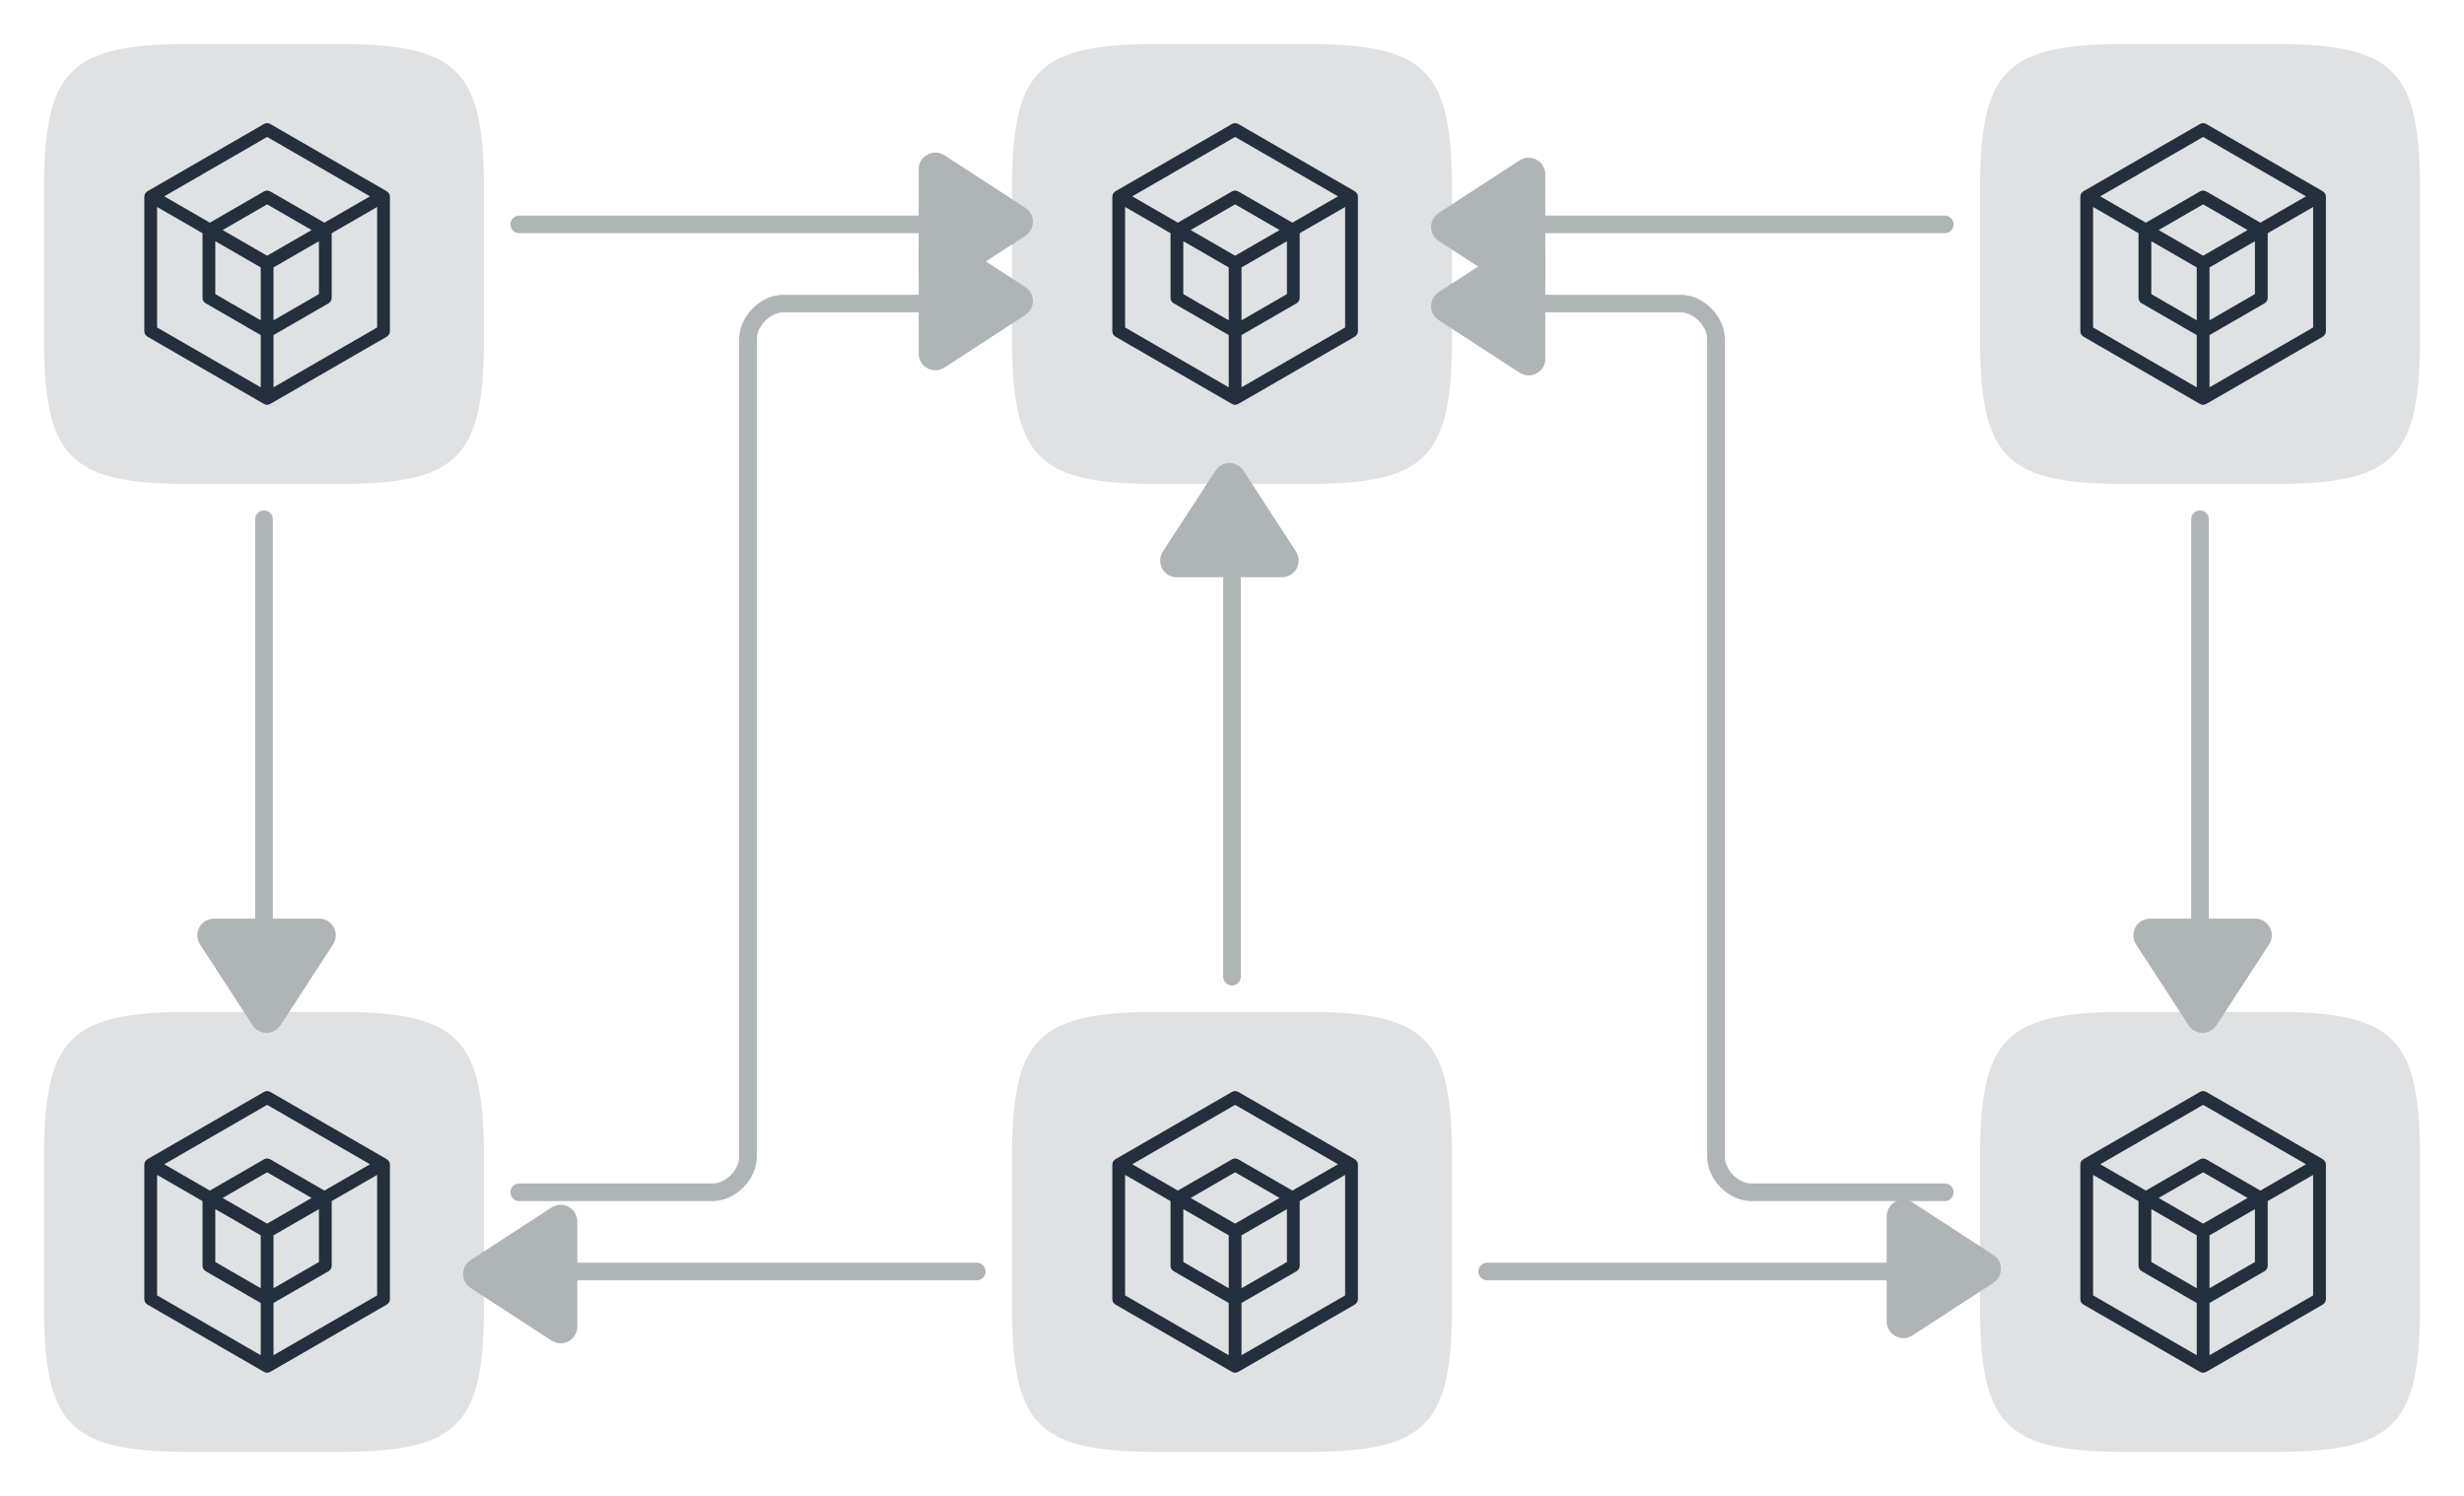 <?xml version="1.0" encoding="utf-8"?>
<svg viewBox="126.805 159.15 280 170" xmlns="http://www.w3.org/2000/svg">
  <g id="wrapper" transform="matrix(1, 0, 0, 1, -2758.195, -1790.85)">
    <g transform="translate(2860,2035)" width="110" height="110">
      <g transform="translate(30,30)">
        <path stroke="none" d=" M 0, 16.6 C 0, 2.93 2.93, 0 16.6, 0 L 33.4, 0 C 47.07, 0 50, 2.93 50, 16.6 L 50, 33.4 C 50, 47.07 47.07, 50 33.4, 50 L 16.6, 50 C 2.93, 50 0, 47.07 0, 33.4 L 0, 16.6 " stroke-width="2" fill="#dfe1e3" />
      </g>
      <svg viewBox="0 0 50 50" width="40" height="40" x="35" y="35">
        <g stroke="none" stroke-width="1" fill="none" fill-rule="evenodd">
          <path d="M26.35,42.522 L26.35,35.1 L34.164,30.589 C34.445,30.427 34.618,30.128 34.618,29.803 L34.618,20.626 L41.071,16.902 L41.071,34.023 L26.35,42.522 Z M9.815,16.902 L16.268,20.626 L16.268,29.803 C16.268,30.128 16.441,30.427 16.722,30.589 L24.536,35.1 L24.536,42.522 L9.815,34.023 L9.815,16.902 Z M26.35,25.49 L32.803,21.765 L32.803,29.279 L26.35,33.005 L26.35,25.49 Z M18.083,21.764 L24.536,25.49 L24.536,33.005 L18.083,29.279 L18.083,21.764 Z M25.443,23.828 L19.123,20.179 L25.443,16.531 L31.763,20.179 L25.443,23.828 Z M25.443,6.954 L40.056,15.391 L33.578,19.132 L25.897,14.697 C25.616,14.536 25.27,14.536 24.989,14.697 L17.308,19.132 L10.83,15.391 L25.443,6.954 Z M42.432,14.667 L25.897,5.12 C25.616,4.96 25.27,4.96 24.989,5.12 L8.454,14.667 C8.173,14.829 8,15.129 8,15.453 L8,34.546 C8,34.87 8.173,35.169 8.454,35.332 L24.989,44.879 C25.129,44.96 25.286,45 25.443,45 C25.6,45 25.757,44.96 25.897,44.879 L42.432,35.332 C42.712,35.169 42.886,34.87 42.886,34.546 L42.886,15.453 C42.886,15.129 42.712,14.829 42.432,14.667 L42.432,14.667 Z" id="Fill-1" fill="#232F3D" />
        </g>
      </svg>
      <g transform="translate(55, 89)" />
      <rect width="60" height="60" x="25" y="25" fill="transparent" />
      <rect width="40" height="40" x="35" y="35" fill="transparent" />
    </g>
    <g transform="translate(2970,2035)" width="110" height="110">
      <g transform="translate(30,30)">
        <path stroke="none" d=" M 0, 16.6 C 0, 2.93 2.93, 0 16.6, 0 L 33.4, 0 C 47.07, 0 50, 2.93 50, 16.6 L 50, 33.4 C 50, 47.07 47.07, 50 33.4, 50 L 16.6, 50 C 2.93, 50 0, 47.07 0, 33.4 L 0, 16.6 " stroke-width="2" fill="#dfe1e3" />
      </g>
      <svg viewBox="0 0 50 50" width="40" height="40" x="35" y="35">
        <g stroke="none" stroke-width="1" fill="none" fill-rule="evenodd">
          <path d="M26.35,42.522 L26.35,35.1 L34.164,30.589 C34.445,30.427 34.618,30.128 34.618,29.803 L34.618,20.626 L41.071,16.902 L41.071,34.023 L26.35,42.522 Z M9.815,16.902 L16.268,20.626 L16.268,29.803 C16.268,30.128 16.441,30.427 16.722,30.589 L24.536,35.1 L24.536,42.522 L9.815,34.023 L9.815,16.902 Z M26.35,25.49 L32.803,21.765 L32.803,29.279 L26.35,33.005 L26.35,25.49 Z M18.083,21.764 L24.536,25.49 L24.536,33.005 L18.083,29.279 L18.083,21.764 Z M25.443,23.828 L19.123,20.179 L25.443,16.531 L31.763,20.179 L25.443,23.828 Z M25.443,6.954 L40.056,15.391 L33.578,19.132 L25.897,14.697 C25.616,14.536 25.27,14.536 24.989,14.697 L17.308,19.132 L10.83,15.391 L25.443,6.954 Z M42.432,14.667 L25.897,5.12 C25.616,4.96 25.27,4.96 24.989,5.12 L8.454,14.667 C8.173,14.829 8,15.129 8,15.453 L8,34.546 C8,34.87 8.173,35.169 8.454,35.332 L24.989,44.879 C25.129,44.96 25.286,45 25.443,45 C25.6,45 25.757,44.96 25.897,44.879 L42.432,35.332 C42.712,35.169 42.886,34.87 42.886,34.546 L42.886,15.453 C42.886,15.129 42.712,14.829 42.432,14.667 L42.432,14.667 Z" id="Fill-1" fill="#232F3D" />
        </g>
      </svg>
      <g transform="translate(55, 89)" />
      <rect width="60" height="60" x="25" y="25" fill="transparent" />
      <rect width="40" height="40" x="35" y="35" fill="transparent" />
    </g>
    <g transform="translate(2860,1925)" width="110" height="110">
      <g transform="translate(30,30)">
        <path stroke="none" d=" M 0, 16.6 C 0, 2.93 2.93, 0 16.6, 0 L 33.4, 0 C 47.07, 0 50, 2.93 50, 16.6 L 50, 33.4 C 50, 47.07 47.07, 50 33.4, 50 L 16.6, 50 C 2.93, 50 0, 47.07 0, 33.4 L 0, 16.6 " stroke-width="2" fill="#dfe1e3" />
      </g>
      <svg viewBox="0 0 50 50" width="40" height="40" x="35" y="35">
        <g stroke="none" stroke-width="1" fill="none" fill-rule="evenodd">
          <path d="M26.35,42.522 L26.35,35.1 L34.164,30.589 C34.445,30.427 34.618,30.128 34.618,29.803 L34.618,20.626 L41.071,16.902 L41.071,34.023 L26.35,42.522 Z M9.815,16.902 L16.268,20.626 L16.268,29.803 C16.268,30.128 16.441,30.427 16.722,30.589 L24.536,35.1 L24.536,42.522 L9.815,34.023 L9.815,16.902 Z M26.35,25.49 L32.803,21.765 L32.803,29.279 L26.35,33.005 L26.35,25.49 Z M18.083,21.764 L24.536,25.49 L24.536,33.005 L18.083,29.279 L18.083,21.764 Z M25.443,23.828 L19.123,20.179 L25.443,16.531 L31.763,20.179 L25.443,23.828 Z M25.443,6.954 L40.056,15.391 L33.578,19.132 L25.897,14.697 C25.616,14.536 25.27,14.536 24.989,14.697 L17.308,19.132 L10.83,15.391 L25.443,6.954 Z M42.432,14.667 L25.897,5.12 C25.616,4.96 25.27,4.96 24.989,5.12 L8.454,14.667 C8.173,14.829 8,15.129 8,15.453 L8,34.546 C8,34.87 8.173,35.169 8.454,35.332 L24.989,44.879 C25.129,44.96 25.286,45 25.443,45 C25.6,45 25.757,44.96 25.897,44.879 L42.432,35.332 C42.712,35.169 42.886,34.87 42.886,34.546 L42.886,15.453 C42.886,15.129 42.712,14.829 42.432,14.667 L42.432,14.667 Z" id="Fill-1" fill="#232F3D" />
        </g>
      </svg>
      <g transform="translate(55, 89)" />
      <rect width="60" height="60" x="25" y="25" fill="transparent" />
      <rect width="40" height="40" x="35" y="35" fill="transparent" />
    </g>
    <g transform="translate(2970,1925)" width="110" height="110">
      <g transform="translate(30,30)">
        <path stroke="none" d=" M 0, 16.6 C 0, 2.93 2.93, 0 16.6, 0 L 33.4, 0 C 47.07, 0 50, 2.93 50, 16.6 L 50, 33.4 C 50, 47.07 47.07, 50 33.4, 50 L 16.6, 50 C 2.93, 50 0, 47.07 0, 33.4 L 0, 16.6 " stroke-width="2" fill="#dfe1e3" />
      </g>
      <svg viewBox="0 0 50 50" width="40" height="40" x="35" y="35">
        <g stroke="none" stroke-width="1" fill="none" fill-rule="evenodd">
          <path d="M26.35,42.522 L26.35,35.1 L34.164,30.589 C34.445,30.427 34.618,30.128 34.618,29.803 L34.618,20.626 L41.071,16.902 L41.071,34.023 L26.35,42.522 Z M9.815,16.902 L16.268,20.626 L16.268,29.803 C16.268,30.128 16.441,30.427 16.722,30.589 L24.536,35.1 L24.536,42.522 L9.815,34.023 L9.815,16.902 Z M26.35,25.49 L32.803,21.765 L32.803,29.279 L26.35,33.005 L26.35,25.49 Z M18.083,21.764 L24.536,25.49 L24.536,33.005 L18.083,29.279 L18.083,21.764 Z M25.443,23.828 L19.123,20.179 L25.443,16.531 L31.763,20.179 L25.443,23.828 Z M25.443,6.954 L40.056,15.391 L33.578,19.132 L25.897,14.697 C25.616,14.536 25.27,14.536 24.989,14.697 L17.308,19.132 L10.83,15.391 L25.443,6.954 Z M42.432,14.667 L25.897,5.12 C25.616,4.96 25.27,4.96 24.989,5.12 L8.454,14.667 C8.173,14.829 8,15.129 8,15.453 L8,34.546 C8,34.87 8.173,35.169 8.454,35.332 L24.989,44.879 C25.129,44.96 25.286,45 25.443,45 C25.6,45 25.757,44.96 25.897,44.879 L42.432,35.332 C42.712,35.169 42.886,34.87 42.886,34.546 L42.886,15.453 C42.886,15.129 42.712,14.829 42.432,14.667 L42.432,14.667 Z" id="Fill-1" fill="#232F3D" />
        </g>
      </svg>
      <g transform="translate(55, 89)" />
      <rect width="60" height="60" x="25" y="25" fill="transparent" />
      <rect width="40" height="40" x="35" y="35" fill="transparent" />
    </g>
    <g transform="translate(3080,2035)" width="110" height="110">
      <g transform="translate(30,30)">
        <path stroke="none" d=" M 0, 16.6 C 0, 2.93 2.93, 0 16.6, 0 L 33.4, 0 C 47.07, 0 50, 2.93 50, 16.6 L 50, 33.4 C 50, 47.07 47.07, 50 33.4, 50 L 16.6, 50 C 2.93, 50 0, 47.07 0, 33.4 L 0, 16.6 " stroke-width="2" fill="#dfe1e3" />
      </g>
      <svg viewBox="0 0 50 50" width="40" height="40" x="35" y="35">
        <g stroke="none" stroke-width="1" fill="none" fill-rule="evenodd">
          <path d="M26.35,42.522 L26.35,35.1 L34.164,30.589 C34.445,30.427 34.618,30.128 34.618,29.803 L34.618,20.626 L41.071,16.902 L41.071,34.023 L26.35,42.522 Z M9.815,16.902 L16.268,20.626 L16.268,29.803 C16.268,30.128 16.441,30.427 16.722,30.589 L24.536,35.1 L24.536,42.522 L9.815,34.023 L9.815,16.902 Z M26.35,25.49 L32.803,21.765 L32.803,29.279 L26.35,33.005 L26.35,25.49 Z M18.083,21.764 L24.536,25.49 L24.536,33.005 L18.083,29.279 L18.083,21.764 Z M25.443,23.828 L19.123,20.179 L25.443,16.531 L31.763,20.179 L25.443,23.828 Z M25.443,6.954 L40.056,15.391 L33.578,19.132 L25.897,14.697 C25.616,14.536 25.27,14.536 24.989,14.697 L17.308,19.132 L10.83,15.391 L25.443,6.954 Z M42.432,14.667 L25.897,5.12 C25.616,4.96 25.27,4.96 24.989,5.12 L8.454,14.667 C8.173,14.829 8,15.129 8,15.453 L8,34.546 C8,34.87 8.173,35.169 8.454,35.332 L24.989,44.879 C25.129,44.96 25.286,45 25.443,45 C25.6,45 25.757,44.96 25.897,44.879 L42.432,35.332 C42.712,35.169 42.886,34.87 42.886,34.546 L42.886,15.453 C42.886,15.129 42.712,14.829 42.432,14.667 L42.432,14.667 Z" id="Fill-1" fill="#232F3D" />
        </g>
      </svg>
      <g transform="translate(55, 89)" />
      <rect width="60" height="60" x="25" y="25" fill="transparent" />
      <rect width="40" height="40" x="35" y="35" fill="transparent" />
    </g>
    <g transform="translate(3080,1925)" width="110" height="110">
      <g transform="translate(30,30)">
        <path stroke="none" d=" M 0, 16.6 C 0, 2.93 2.93, 0 16.6, 0 L 33.4, 0 C 47.07, 0 50, 2.93 50, 16.6 L 50, 33.4 C 50, 47.07 47.07, 50 33.4, 50 L 16.6, 50 C 2.93, 50 0, 47.07 0, 33.4 L 0, 16.6 " stroke-width="2" fill="#dfe1e3" />
      </g>
      <svg viewBox="0 0 50 50" width="40" height="40" x="35" y="35">
        <g stroke="none" stroke-width="1" fill="none" fill-rule="evenodd">
          <path d="M26.35,42.522 L26.35,35.1 L34.164,30.589 C34.445,30.427 34.618,30.128 34.618,29.803 L34.618,20.626 L41.071,16.902 L41.071,34.023 L26.35,42.522 Z M9.815,16.902 L16.268,20.626 L16.268,29.803 C16.268,30.128 16.441,30.427 16.722,30.589 L24.536,35.1 L24.536,42.522 L9.815,34.023 L9.815,16.902 Z M26.35,25.49 L32.803,21.765 L32.803,29.279 L26.35,33.005 L26.35,25.49 Z M18.083,21.764 L24.536,25.49 L24.536,33.005 L18.083,29.279 L18.083,21.764 Z M25.443,23.828 L19.123,20.179 L25.443,16.531 L31.763,20.179 L25.443,23.828 Z M25.443,6.954 L40.056,15.391 L33.578,19.132 L25.897,14.697 C25.616,14.536 25.27,14.536 24.989,14.697 L17.308,19.132 L10.83,15.391 L25.443,6.954 Z M42.432,14.667 L25.897,5.12 C25.616,4.96 25.27,4.96 24.989,5.12 L8.454,14.667 C8.173,14.829 8,15.129 8,15.453 L8,34.546 C8,34.87 8.173,35.169 8.454,35.332 L24.989,44.879 C25.129,44.96 25.286,45 25.443,45 C25.6,45 25.757,44.96 25.897,44.879 L42.432,35.332 C42.712,35.169 42.886,34.87 42.886,34.546 L42.886,15.453 C42.886,15.129 42.712,14.829 42.432,14.667 L42.432,14.667 Z" id="Fill-1" fill="#232F3D" />
        </g>
      </svg>
      <g transform="translate(55, 89)" />
      <rect width="60" height="60" x="25" y="25" fill="transparent" />
      <rect width="40" height="40" x="35" y="35" fill="transparent" />
    </g>
    <marker id="arrowhead_arr_JTrpCICEtARVpLXcmki9f" refX="1" refY="3" orient="auto" markerWidth="8" markerHeight="8">
      <path d="M2.919,1.645 L4.498,4.074 C4.648,4.305 4.583,4.615 4.351,4.765 C4.27,4.818 4.175,4.846 4.079,4.846 L0.921,4.846 C0.645,4.846 0.421,4.622 0.421,4.346 C0.421,4.249 0.449,4.155 0.502,4.074 L2.081,1.645 C2.231,1.413 2.541,1.348 2.772,1.498 C2.831,1.536 2.881,1.586 2.919,1.645 Z" fill="#afb4b7" transform="translate(2.5, 2.923) rotate(90) translate(-2.5, -2.923)" />
    </marker>
    <path style="stroke-width:2px;stroke:#afb4b7" stroke-linecap="round" marker-end="url(#arrowhead_arr_JTrpCICEtARVpLXcmki9f)" d="M 2915 2009 L 2915 2056  " fill="none" pointer-events="stroke" stroke-linejoin="round" />
    <path style="stroke-width:4px;stroke:transparent" d="M 2915 2009 L 2915 2056  " fill="none" pointer-events="stroke" />
    <marker id="arrowhead_arr_FjNeKq1STZ47eBZ6sJbg8" refX="1" refY="3" orient="auto" markerWidth="8" markerHeight="8">
      <path d="M2.919,1.645 L4.498,4.074 C4.648,4.305 4.583,4.615 4.351,4.765 C4.27,4.818 4.175,4.846 4.079,4.846 L0.921,4.846 C0.645,4.846 0.421,4.622 0.421,4.346 C0.421,4.249 0.449,4.155 0.502,4.074 L2.081,1.645 C2.231,1.413 2.541,1.348 2.772,1.498 C2.831,1.536 2.881,1.586 2.919,1.645 Z" fill="#afb4b7" transform="translate(2.5, 2.923) rotate(90) translate(-2.5, -2.923)" />
    </marker>
    <path style="stroke-width:2px;stroke:#afb4b7" stroke-linecap="round" marker-end="url(#arrowhead_arr_FjNeKq1STZ47eBZ6sJbg8)" d="M 2996 2094.5 L 2949 2094.5  " fill="none" pointer-events="stroke" stroke-linejoin="round" />
    <path style="stroke-width:4px;stroke:transparent" d="M 2996 2094.5 L 2949 2094.5  " fill="none" pointer-events="stroke" />
    <marker id="arrowhead_arr_YbvJzd4J4aUJP80y293rl" refX="1" refY="3" orient="auto" markerWidth="8" markerHeight="8">
      <path d="M2.919,1.645 L4.498,4.074 C4.648,4.305 4.583,4.615 4.351,4.765 C4.27,4.818 4.175,4.846 4.079,4.846 L0.921,4.846 C0.645,4.846 0.421,4.622 0.421,4.346 C0.421,4.249 0.449,4.155 0.502,4.074 L2.081,1.645 C2.231,1.413 2.541,1.348 2.772,1.498 C2.831,1.536 2.881,1.586 2.919,1.645 Z" fill="#afb4b7" transform="translate(2.5, 2.923) rotate(90) translate(-2.5, -2.923)" />
    </marker>
    <path style="stroke-width:2px;stroke:#afb4b7" stroke-linecap="round" marker-end="url(#arrowhead_arr_YbvJzd4J4aUJP80y293rl)" d="M 3025 2061 L 3025 2014  " fill="none" pointer-events="stroke" stroke-linejoin="round" />
    <path style="stroke-width:4px;stroke:transparent" d="M 3025 2061 L 3025 2014  " fill="none" pointer-events="stroke" />
    <marker id="arrowhead_arr_o6B3BJgkB1CMLjXQv99r2" refX="1" refY="3" orient="auto" markerWidth="8" markerHeight="8">
      <path d="M2.919,1.645 L4.498,4.074 C4.648,4.305 4.583,4.615 4.351,4.765 C4.27,4.818 4.175,4.846 4.079,4.846 L0.921,4.846 C0.645,4.846 0.421,4.622 0.421,4.346 C0.421,4.249 0.449,4.155 0.502,4.074 L2.081,1.645 C2.231,1.413 2.541,1.348 2.772,1.498 C2.831,1.536 2.881,1.586 2.919,1.645 Z" fill="#afb4b7" transform="translate(2.5, 2.923) rotate(90) translate(-2.5, -2.923)" />
    </marker>
    <path style="stroke-width:2px;stroke:#afb4b7" stroke-linecap="round" marker-end="url(#arrowhead_arr_o6B3BJgkB1CMLjXQv99r2)" d="M 2944 1975.5 L 2991 1975.5  " fill="none" pointer-events="stroke" stroke-linejoin="round" />
    <path style="stroke-width:4px;stroke:transparent" d="M 2944 1975.5 L 2991 1975.5  " fill="none" pointer-events="stroke" />
    <marker id="arrowhead_arr_JPHGgBpclG1A82HXXWZBF" refX="1" refY="3" orient="auto" markerWidth="8" markerHeight="8">
      <path d="M2.919,1.645 L4.498,4.074 C4.648,4.305 4.583,4.615 4.351,4.765 C4.27,4.818 4.175,4.846 4.079,4.846 L0.921,4.846 C0.645,4.846 0.421,4.622 0.421,4.346 C0.421,4.249 0.449,4.155 0.502,4.074 L2.081,1.645 C2.231,1.413 2.541,1.348 2.772,1.498 C2.831,1.536 2.881,1.586 2.919,1.645 Z" fill="#afb4b7" transform="translate(2.5, 2.923) rotate(90) translate(-2.5, -2.923)" />
    </marker>
    <path style="stroke-width:2px;stroke:#afb4b7" stroke-linecap="round" marker-end="url(#arrowhead_arr_JPHGgBpclG1A82HXXWZBF)" d="M 3054 2094.5 L 3101 2094.5  " fill="none" pointer-events="stroke" stroke-linejoin="round" />
    <path style="stroke-width:4px;stroke:transparent" d="M 3054 2094.5 L 3101 2094.5  " fill="none" pointer-events="stroke" />
    <marker id="arrowhead_arr_1DcVXHTgZv2CFQvD9PhN0" refX="1" refY="3" orient="auto" markerWidth="8" markerHeight="8">
      <path d="M2.919,1.645 L4.498,4.074 C4.648,4.305 4.583,4.615 4.351,4.765 C4.27,4.818 4.175,4.846 4.079,4.846 L0.921,4.846 C0.645,4.846 0.421,4.622 0.421,4.346 C0.421,4.249 0.449,4.155 0.502,4.074 L2.081,1.645 C2.231,1.413 2.541,1.348 2.772,1.498 C2.831,1.536 2.881,1.586 2.919,1.645 Z" fill="#afb4b7" transform="translate(2.5, 2.923) rotate(90) translate(-2.5, -2.923)" />
    </marker>
    <path style="stroke-width:2px;stroke:#afb4b7" stroke-linecap="round" marker-end="url(#arrowhead_arr_1DcVXHTgZv2CFQvD9PhN0)" d="M 3106 2085.5 L 3084 2085.5 C 3082 2085.5 3080 2083.5 3080 2081.5 L 3080 1988.5 C 3080 1986.5 3078 1984.5 3076 1984.5 L 3059 1984.5  " fill="none" pointer-events="stroke" stroke-linejoin="round" />
    <path style="stroke-width:4px;stroke:transparent" d="M 3106 2085.5 L 3084 2085.5 C 3082 2085.5 3080 2083.5 3080 2081.5 L 3080 1988.5 C 3080 1986.5 3078 1984.5 3076 1984.5 L 3059 1984.5  " fill="none" pointer-events="stroke" />
    <marker id="arrowhead_arr_IQLDOYqCevFlaQb7Q9K0K" refX="1" refY="3" orient="auto" markerWidth="8" markerHeight="8">
      <path d="M2.919,1.645 L4.498,4.074 C4.648,4.305 4.583,4.615 4.351,4.765 C4.27,4.818 4.175,4.846 4.079,4.846 L0.921,4.846 C0.645,4.846 0.421,4.622 0.421,4.346 C0.421,4.249 0.449,4.155 0.502,4.074 L2.081,1.645 C2.231,1.413 2.541,1.348 2.772,1.498 C2.831,1.536 2.881,1.586 2.919,1.645 Z" fill="#afb4b7" transform="translate(2.5, 2.923) rotate(90) translate(-2.5, -2.923)" />
    </marker>
    <path style="stroke-width:2px;stroke:#afb4b7" stroke-linecap="round" marker-end="url(#arrowhead_arr_IQLDOYqCevFlaQb7Q9K0K)" d="M 2944 2085.5 L 2966 2085.5 C 2968 2085.5 2970 2083.5 2970 2081.5 L 2970 1988.5 C 2970 1986.5 2972 1984.5 2974 1984.5 L 2991 1984.5  " fill="none" pointer-events="stroke" stroke-linejoin="round" />
    <path style="stroke-width:4px;stroke:transparent" d="M 2944 2085.5 L 2966 2085.5 C 2968 2085.5 2970 2083.5 2970 2081.5 L 2970 1988.5 C 2970 1986.5 2972 1984.5 2974 1984.5 L 2991 1984.5  " fill="none" pointer-events="stroke" />
    <marker id="arrowhead_arr_cWSZoZ51IgRLIJhYEtOkp" refX="1" refY="3" orient="auto" markerWidth="8" markerHeight="8">
      <path d="M2.919,1.645 L4.498,4.074 C4.648,4.305 4.583,4.615 4.351,4.765 C4.27,4.818 4.175,4.846 4.079,4.846 L0.921,4.846 C0.645,4.846 0.421,4.622 0.421,4.346 C0.421,4.249 0.449,4.155 0.502,4.074 L2.081,1.645 C2.231,1.413 2.541,1.348 2.772,1.498 C2.831,1.536 2.881,1.586 2.919,1.645 Z" fill="#afb4b7" transform="translate(2.5, 2.923) rotate(90) translate(-2.5, -2.923)" />
    </marker>
    <path style="stroke-width:2px;stroke:#afb4b7" stroke-linecap="round" marker-end="url(#arrowhead_arr_cWSZoZ51IgRLIJhYEtOkp)" d="M 3135 2009 L 3135 2056  " fill="none" pointer-events="stroke" stroke-linejoin="round" />
    <path style="stroke-width:4px;stroke:transparent" d="M 3135 2009 L 3135 2056  " fill="none" pointer-events="stroke" />
    <marker id="arrowhead_arr_vlKzSmUQ6y7SUunfj8s8l" refX="1" refY="3" orient="auto" markerWidth="8" markerHeight="8">
      <path d="M2.919,1.645 L4.498,4.074 C4.648,4.305 4.583,4.615 4.351,4.765 C4.27,4.818 4.175,4.846 4.079,4.846 L0.921,4.846 C0.645,4.846 0.421,4.622 0.421,4.346 C0.421,4.249 0.449,4.155 0.502,4.074 L2.081,1.645 C2.231,1.413 2.541,1.348 2.772,1.498 C2.831,1.536 2.881,1.586 2.919,1.645 Z" fill="#afb4b7" transform="translate(2.5, 2.923) rotate(90) translate(-2.5, -2.923)" />
    </marker>
    <path style="stroke-width:2px;stroke:#afb4b7" stroke-linecap="round" marker-end="url(#arrowhead_arr_vlKzSmUQ6y7SUunfj8s8l)" d="M 3106 1975.5 L 3059 1975.5  " fill="none" pointer-events="stroke" stroke-linejoin="round" />
    <path style="stroke-width:4px;stroke:transparent" d="M 3106 1975.5 L 3059 1975.5  " fill="none" pointer-events="stroke" />
  </g>
</svg>
